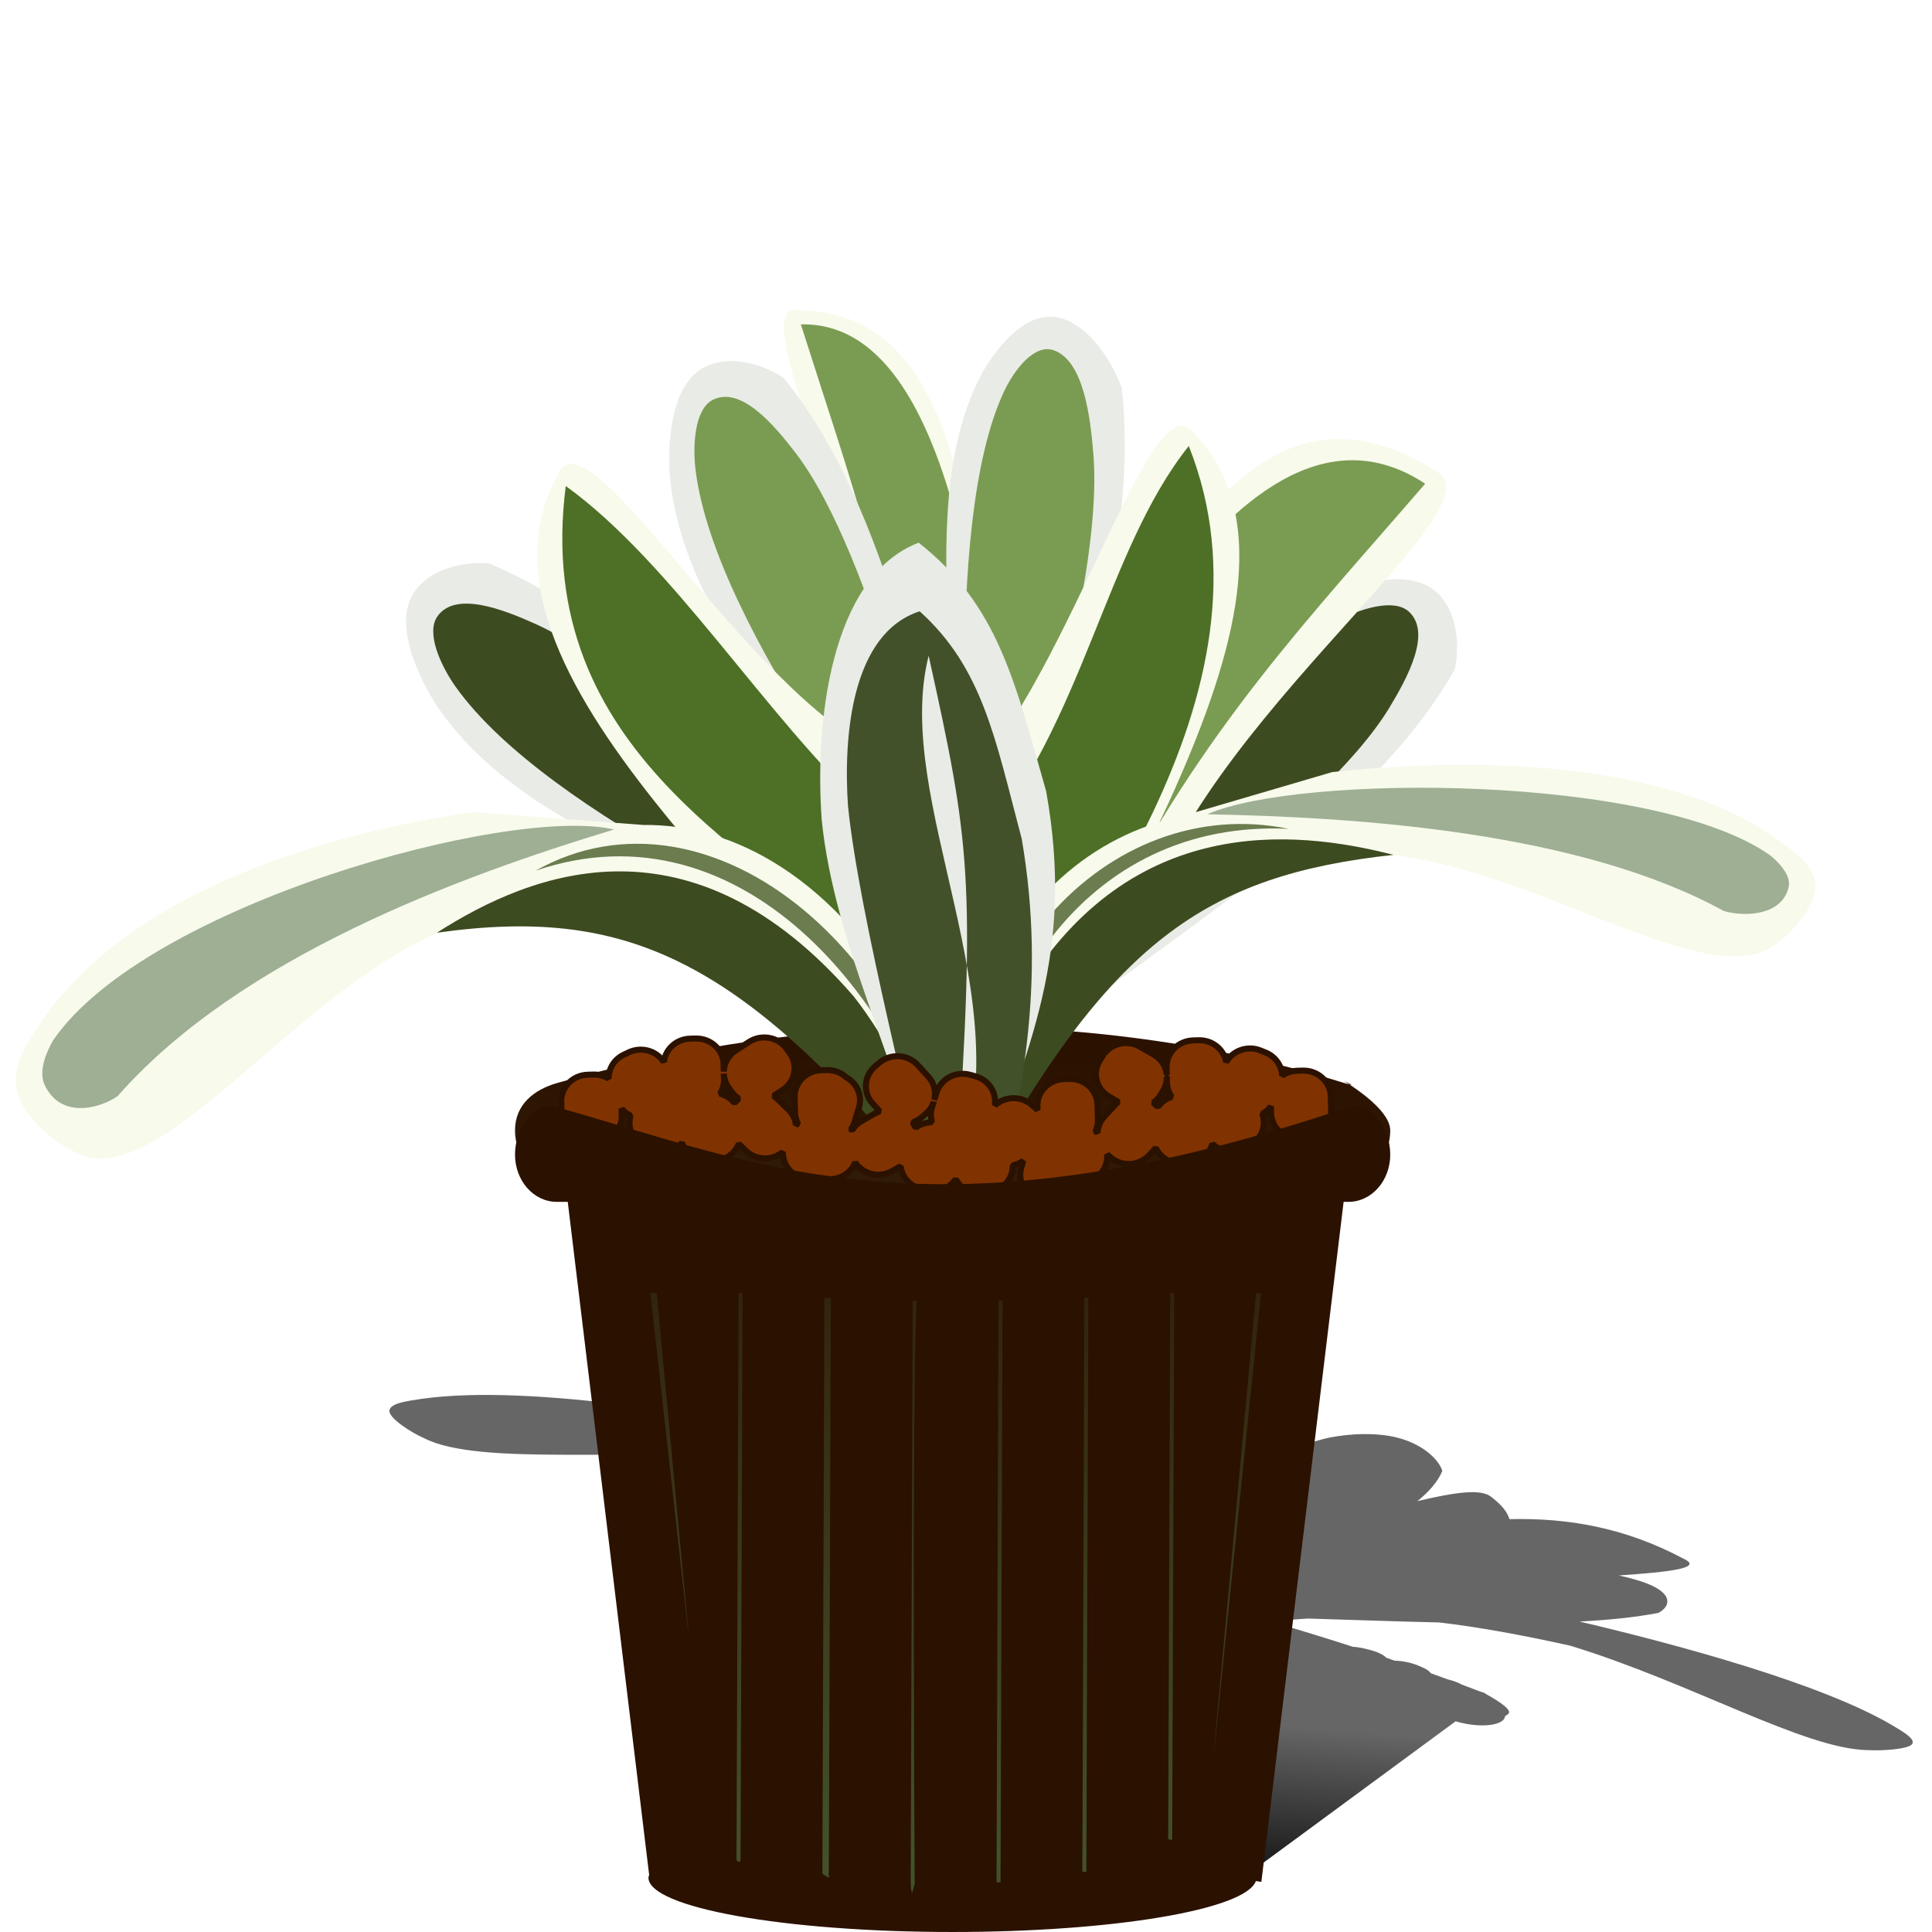 <?xml version="1.0" encoding="UTF-8" standalone="no"?>
<!-- Created with Inkscape (http://www.inkscape.org/) -->

<svg
   xmlns:dc="http://purl.org/dc/elements/1.1/"
   xmlns:cc="http://creativecommons.org/ns#"
   xmlns:rdf="http://www.w3.org/1999/02/22-rdf-syntax-ns#"
   xmlns:svg="http://www.w3.org/2000/svg"
   xmlns="http://www.w3.org/2000/svg"
   xmlns:xlink="http://www.w3.org/1999/xlink"
   xmlns:sodipodi="http://sodipodi.sourceforge.net/DTD/sodipodi-0.dtd"
   xmlns:inkscape="http://www.inkscape.org/namespaces/inkscape"
   width="300"
   height="300"
   id="svg3005"
   version="1.1"
   inkscape:version="0.92.3 (2405546, 2018-03-11)"
   sodipodi:docname="bromelia-09c.svg">
  <title
     id="title829">Bromélia</title>
  <defs
     id="defs3007">
    <linearGradient
       inkscape:collect="always"
       id="linearGradient1331">
      <stop
         style="stop-color:#000000;stop-opacity:1"
         offset="0"
         id="stop1327" />
      <stop
         style="stop-color:#666666;stop-opacity:1"
         offset="1"
         id="stop1329" />
    </linearGradient>
    <linearGradient
       inkscape:collect="always"
       id="linearGradient945">
      <stop
         style="stop-color:#2b1100;stop-opacity:1"
         offset="0"
         id="stop941" />
      <stop
         style="stop-color:#42512a;stop-opacity:1"
         offset="1"
         id="stop943" />
    </linearGradient>
    <linearGradient
       inkscape:collect="always"
       xlink:href="#linearGradient945"
       id="linearGradient947"
       x1="161.101"
       y1="891.884"
       x2="158.613"
       y2="1015.664"
       gradientUnits="userSpaceOnUse" />
    <linearGradient
       inkscape:collect="always"
       xlink:href="#linearGradient1331"
       id="linearGradient1333"
       x1="151.001"
       y1="1021.226"
       x2="153.323"
       y2="991.632"
       gradientUnits="userSpaceOnUse" />
    <filter
       inkscape:collect="always"
       style="color-interpolation-filters:sRGB"
       id="filter1339"
       x="-0.008"
       width="1.016"
       y="-0.024"
       height="1.048">
      <feGaussianBlur
         inkscape:collect="always"
         stdDeviation="0.787"
         id="feGaussianBlur1341" />
    </filter>
  </defs>
  <sodipodi:namedview
     id="base"
     pagecolor="#ffffff"
     bordercolor="#666666"
     borderopacity="1.0"
     inkscape:pageopacity="0.0"
     inkscape:pageshadow="2"
     inkscape:zoom="1.7233333"
     inkscape:cx="150"
     inkscape:cy="150"
     inkscape:document-units="px"
     inkscape:current-layer="layer1"
     showgrid="false"
     inkscape:window-width="1215"
     inkscape:window-height="776"
     inkscape:window-x="65"
     inkscape:window-y="24"
     inkscape:window-maximized="1"
     inkscape:snap-global="false" />
  <g
     inkscape:label="Camada 1"
     inkscape:groupmode="layer"
     id="layer1"
     transform="translate(0,-752.362)">
    <g
       id="g1325"
       transform="translate(-11.156,24.173)">
      <path
         inkscape:connector-curvature="0"
         id="path1135"
         d="m 195.691,942.66 c -2.254,-0.537 -2.43,1.126 -1.999,3.756 -0.461,-0.491 -0.953,-0.98 -1.488,-1.468 -2.801,-1.538 -7.413,-3.102 -11.08,-3.096 -3.668,0.006 -5.697,1.646 -6.552,3.123 -0.872,1.806 -0.399,3.841 0.853,6.004 -6.589,-5.683 -11.713,-10.648 -15.067,-9.756 -3.708,0.726 -5.527,2.039 -5.973,3.768 -1.784,-0.9 -3.633,-1.771 -5.566,-2.603 -3.901,-1.141 -9.006,-1.939 -11.362,-1.178 -2.357,0.76 -1.429,3.01 0.032,4.835 2.616,3.026 7.472,6.013 13.251,8.968 l -11.786,-3.407 c -15.082,-3.181 -45.118,-8.628 -62.302,-6.209 -1.997,0.316 -4.89,0.616 -5.029,1.822 -0.135,1.178 3.456,3.459 5.378,4.287 8.851,4.515 32.392,1.169 53.512,3.592 17.787,3.754 29.587,7.8 41.101,15.502 -0.775,-0.169 -1.538,-0.339 -2.324,-0.507 -0.848,-0.309 -1.873,-0.533 -2.862,-0.598 -1.471,-0.306 -2.955,-0.61 -4.461,-0.911 -0.488,-0.376 -1.317,-0.746 -2.363,-1.008 l -0.699,-0.175 c -1.497,-0.374 -2.948,-0.408 -3.733,-0.14 -0.24,-0.045 -0.485,-0.089 -0.726,-0.134 -0.772,-0.566 -2.266,-1.07 -3.804,-1.231 l -0.697,-0.073 c -0.921,-0.096 -1.671,-0.048 -2.167,0.104 -1.06,-0.184 -2.126,-0.367 -3.199,-0.547 -0.513,-0.123 -1.018,-0.205 -1.495,-0.25 -0.872,-0.144 -1.746,-0.288 -2.627,-0.429 -3.073,-0.494 -6.016,-0.568 -6.855,0.452 -0.132,0.161 -0.193,0.332 -0.204,0.509 -0.238,0.126 -0.435,0.268 -0.564,0.426 -0.838,1.021 0.87,2.462 3.828,3.232 l 1.396,0.363 -11.108,28.894 c -0.074,0.022 -0.132,0.047 -0.176,0.077 -0.961,1.169 15.661,6.645 37.124,12.23 20.483,5.33 38.144,8.872 40.365,8.098 l 0.675,0.216 32.24,-23.722 0.617,0.161 c 2.959,0.77 6.014,0.568 6.853,-0.452 0.129,-0.157 0.196,-0.332 0.212,-0.517 0.233,-0.119 0.424,-0.257 0.556,-0.418 0.577,-0.702 -2.507,-2.465 -3.759,-3.153 -0.4,-0.143 -1.6,-0.608 -3.538,-1.335 -0.495,-0.284 -1.168,-0.551 -1.975,-0.753 l -0.177,-0.043 c -0.819,-0.301 -1.656,-0.607 -2.638,-0.958 -0.186,-0.301 -0.64,-0.631 -1.354,-0.935 l -0.575,-0.245 c -1.103,-0.471 -2.502,-0.746 -3.654,-0.766 -0.435,-0.148 -0.867,-0.296 -1.32,-0.449 -0.399,-0.453 -1.344,-0.926 -2.611,-1.243 l -0.699,-0.175 c -0.657,-0.164 -1.303,-0.259 -1.894,-0.297 -3.767,-1.217 -8.011,-2.531 -12.698,-3.904 1.926,-0.207 3.809,-0.367 5.663,-0.481 6.667,0.198 13.618,0.455 20.437,0.609 6.212,0.729 12.793,1.936 20.341,3.603 18.824,5.742 36.445,16.119 46.28,16.224 2.051,0.123 6.291,-0.129 6.834,-0.95 0.556,-0.841 -1.671,-2.043 -3.148,-2.945 -11.127,-6.533 -33.449,-12.532 -48.507,-16.073 4.563,-0.24 8.722,-0.659 12.252,-1.344 1.805,-0.977 2.179,-2.685 -0.867,-4.169 -1.315,-0.64 -3.192,-1.188 -5.277,-1.643 8.063,-0.555 13.105,-1.16 10.093,-2.574 -9.171,-4.902 -18.076,-6.382 -27.09,-6.17 -0.294,-1.061 -1.168,-2.187 -2.744,-3.391 -1.579,-1.432 -5.869,-0.743 -11.545,0.593 1.793,-1.434 3.151,-2.983 3.878,-4.685 -0.518,-1.7 -2.802,-3.949 -6.455,-5.025 -3.655,-1.076 -8.09,-0.739 -11.117,-0.149 -2.58,0.564 -4.622,1.412 -6.295,2.452 -0.453,-4.327 -3.923,-8.156 -15.229,-11.118 -0.119,-0.037 -0.232,-0.067 -0.341,-0.093 z m 45.968,48.434 c 0.247,0.088 0.305,0.098 -0.068,-0.079 -0.726,-0.345 -0.499,-0.233 0.068,0.079 z"
         style="color:#000000;clip-rule:nonzero;display:inline;overflow:visible;visibility:visible;opacity:1;isolation:auto;mix-blend-mode:normal;color-interpolation:sRGB;color-interpolation-filters:linearRGB;solid-color:#000000;solid-opacity:1;vector-effect:none;fill:url(#linearGradient1333);fill-opacity:1;fill-rule:nonzero;stroke:none;stroke-width:0.431;stroke-linecap:round;stroke-linejoin:bevel;stroke-miterlimit:4;stroke-dasharray:none;stroke-dashoffset:0;stroke-opacity:1;marker:none;color-rendering:auto;image-rendering:auto;shape-rendering:auto;text-rendering:auto;enable-background:accumulate;filter:url(#filter1339)" />
      <path
         style="color:#000000;clip-rule:nonzero;display:inline;overflow:visible;visibility:visible;opacity:1;isolation:auto;mix-blend-mode:normal;color-interpolation:sRGB;color-interpolation-filters:linearRGB;solid-color:#000000;solid-opacity:1;vector-effect:none;fill:url(#linearGradient947);fill-opacity:1;fill-rule:nonzero;stroke:none;stroke-width:0.862;stroke-linecap:round;stroke-linejoin:bevel;stroke-miterlimit:4;stroke-dasharray:none;stroke-dashoffset:0;stroke-opacity:1;marker:none;color-rendering:auto;image-rendering:auto;shape-rendering:auto;text-rendering:auto;enable-background:accumulate"
         d="m 97.618,896.375 c -3.483,1.006 -6.492,3.28 -6.492,7.353 0,4.074 2.895,7.353 6.492,7.353 h 1.698 l 12.643,104.523 c -0.056,0.135 -0.094,0.27 -0.113,0.404 -9.5e-4,4.666 21.147,8.448 47.235,8.448 24.897,0 45.497,-3.466 47.085,-7.909 l 0.854,0.133 12.773,-105.599 h 0.749 c 3.596,0 6.492,-3.28 6.492,-7.353 0,-4.074 -9.733,-9.003 -6.492,-7.353 6.2,3.155 -49.303,-21.265 -122.923,0 z"
         id="path939"
         inkscape:connector-curvature="0"
         sodipodi:nodetypes="ssscccscccssss" />
      <g
         transform="matrix(0.553,-0.074,0.078,0.683,6.608,243.132)"
         id="g5574">
        <g
           inkscape:transform-center-y="-48.238745"
           inkscape:transform-center-x="-49.315416"
           transform="matrix(0.925,0.463,-0.779,0.691,784.056,222.634)"
           id="g1133">
          <path
             style="fill:#e9ebe6;fill-opacity:1;fill-rule:evenodd;stroke:none;stroke-width:1px;stroke-linecap:butt;stroke-linejoin:miter;stroke-opacity:1"
             d="m 142.874,847.091 c 4.686,-6.657 12.284,-13.899 20.411,-13.413 8.124,0.486 15.374,8.3 18.661,15.745 4.722,41.535 -19.237,84.537 -32.074,123.046 l -16.912,-2.916 c 7.827,-37.326 -11.472,-89.815 9.914,-122.463 z"
             id="path1129"
             inkscape:connector-curvature="0"
             sodipodi:nodetypes="cacccc" />
          <path
             style="fill:#3d4b20;fill-opacity:1;fill-rule:evenodd;stroke:none;stroke-width:1px;stroke-linecap:butt;stroke-linejoin:miter;stroke-opacity:1"
             d="m 138.792,959.64 10.497,-3.499 c 0,0 27.04,-60.067 24.493,-91.556 -0.688,-8.499 -2.302,-20.97 -10.497,-23.326 -5.389,-1.549 -11.116,4.52 -13.996,9.331 -18.756,31.334 -10.497,109.051 -10.497,109.051 z"
             id="path1131"
             inkscape:connector-curvature="0"
             sodipodi:nodetypes="ccaaac" />
        </g>
        <g
           id="g1127"
           transform="matrix(0.437,-0.794,0.954,0.556,-862.956,513.397)"
           inkscape:transform-center-x="53.878754"
           inkscape:transform-center-y="-43.41539">
          <path
             sodipodi:nodetypes="cacccc"
             inkscape:connector-curvature="0"
             id="path1123"
             d="m 142.874,847.091 c 4.686,-6.657 12.284,-13.899 20.411,-13.413 8.124,0.486 15.374,8.3 18.661,15.745 4.722,41.535 -19.237,84.537 -32.074,123.046 l -16.912,-2.916 c 7.827,-37.326 -11.472,-89.815 9.914,-122.463 z"
             style="fill:#e9ebe6;fill-opacity:1;fill-rule:evenodd;stroke:none;stroke-width:1px;stroke-linecap:butt;stroke-linejoin:miter;stroke-opacity:1" />
          <path
             sodipodi:nodetypes="ccaaac"
             inkscape:connector-curvature="0"
             id="path1125"
             d="m 138.792,959.64 10.497,-3.499 c 0,0 27.04,-60.067 24.493,-91.556 -0.688,-8.499 -2.302,-20.97 -10.497,-23.326 -5.389,-1.549 -11.116,4.52 -13.996,9.331 -18.756,31.334 -10.497,109.051 -10.497,109.051 z"
             style="fill:#3d4b20;fill-opacity:1;fill-rule:evenodd;stroke:none;stroke-width:1px;stroke-linecap:butt;stroke-linejoin:miter;stroke-opacity:1" />
        </g>
        <g
           transform="matrix(-0.162,-1.241,-1.245,0.118,1343.031,1056.211)"
           style="stroke:none"
           inkscape:transform-center-y="-54.917081"
           inkscape:transform-center-x="-88.878079"
           id="g5535">
          <path
             style="fill:#f8faec;fill-opacity:1;fill-rule:evenodd;stroke:none;stroke-width:1px;stroke-linecap:butt;stroke-linejoin:miter;stroke-opacity:1"
             d="m 244.343,812.684 c -9.674,-14.116 -36.213,71.669 -71.771,87.993 l 16.074,37.25 c 29.916,-46.335 91.05,-82.711 55.698,-125.243 z"
             id="path5531"
             inkscape:connector-curvature="0"
             sodipodi:nodetypes="cccc" />
          <path
             sodipodi:nodetypes="cccc"
             style="fill:#7a9c52;fill-opacity:1;fill-rule:evenodd;stroke:none;stroke-width:1px;stroke-linecap:butt;stroke-linejoin:miter;stroke-opacity:1"
             d="m 180.484,905.468 c 29.5,-30.69 43.743,-58.504 62.11,-89.868 31.451,36.128 -38.307,95.376 -51.554,114.015 z"
             id="path5533"
             inkscape:connector-curvature="0" />
        </g>
        <g
           id="g5529"
           inkscape:transform-center-x="26.108568"
           inkscape:transform-center-y="-80.295427"
           style="stroke:none"
           transform="rotate(-43.885,158.563,957.613)">
          <path
             sodipodi:nodetypes="cccc"
             inkscape:connector-curvature="0"
             id="path5525"
             d="m 244.343,812.684 c -9.674,-14.116 -36.213,71.669 -71.771,87.993 l 16.074,37.25 c 29.916,-46.335 91.05,-82.711 55.698,-125.243 z"
             style="fill:#f8faec;fill-opacity:1;fill-rule:evenodd;stroke:none;stroke-width:1px;stroke-linecap:butt;stroke-linejoin:miter;stroke-opacity:1" />
          <path
             inkscape:connector-curvature="0"
             id="path5527"
             d="m 180.484,905.468 c 29.5,-30.69 43.743,-58.504 62.11,-89.868 31.451,36.128 -38.307,95.376 -51.554,114.015 z"
             style="fill:#7a9c52;fill-opacity:1;fill-rule:evenodd;stroke:none;stroke-width:1px;stroke-linecap:butt;stroke-linejoin:miter;stroke-opacity:1"
             sodipodi:nodetypes="cccc" />
        </g>
        <g
           inkscape:transform-center-y="-63.092065"
           inkscape:transform-center-x="27.986302"
           transform="rotate(-31.607,75.641,948.665)"
           id="g5541">
          <path
             style="fill:#e9ebe6;fill-opacity:1;fill-rule:evenodd;stroke:none;stroke-width:1px;stroke-linecap:butt;stroke-linejoin:miter;stroke-opacity:1"
             d="m 142.874,847.091 c 4.686,-6.657 12.284,-13.899 20.411,-13.413 8.124,0.486 15.374,8.3 18.661,15.745 4.722,41.535 -19.237,84.537 -32.074,123.046 l -16.912,-2.916 c 7.827,-37.326 -11.472,-89.815 9.914,-122.463 z"
             id="path5537"
             inkscape:connector-curvature="0"
             sodipodi:nodetypes="cacccc" />
          <path
             style="fill:#7a9c52;fill-opacity:1;fill-rule:evenodd;stroke:none;stroke-width:1px;stroke-linecap:butt;stroke-linejoin:miter;stroke-opacity:1"
             d="m 138.792,959.64 10.497,-3.499 c 0,0 27.04,-60.067 24.493,-91.556 -0.688,-8.499 -2.302,-20.97 -10.497,-23.326 -5.389,-1.549 -11.116,4.52 -13.996,9.331 -18.756,31.334 -10.497,109.051 -10.497,109.051 z"
             id="path5539"
             inkscape:connector-curvature="0"
             sodipodi:nodetypes="ccaaac" />
        </g>
        <g
           id="g5523"
           transform="rotate(6.959,430.213,1044.623)"
           inkscape:transform-center-x="-23.025674"
           inkscape:transform-center-y="-65.445432">
          <path
             sodipodi:nodetypes="cacccc"
             inkscape:connector-curvature="0"
             id="path5515"
             d="m 142.874,847.091 c 4.686,-6.657 12.284,-13.899 20.411,-13.413 8.124,0.486 15.374,8.3 18.661,15.745 4.722,41.535 -19.237,84.537 -32.074,123.046 l -16.912,-2.916 c 7.827,-37.326 -11.472,-89.815 9.914,-122.463 z"
             style="fill:#e9ebe6;fill-opacity:1;fill-rule:evenodd;stroke:none;stroke-width:1px;stroke-linecap:butt;stroke-linejoin:miter;stroke-opacity:1" />
          <path
             sodipodi:nodetypes="ccaaac"
             inkscape:connector-curvature="0"
             id="path5517"
             d="m 138.792,959.64 10.497,-3.499 c 0,0 27.04,-60.067 24.493,-91.556 -0.688,-8.499 -2.302,-20.97 -10.497,-23.326 -5.389,-1.549 -11.116,4.52 -13.996,9.331 -18.756,31.334 -10.497,109.051 -10.497,109.051 z"
             style="fill:#7a9c52;fill-opacity:1;fill-rule:evenodd;stroke:none;stroke-width:1px;stroke-linecap:butt;stroke-linejoin:miter;stroke-opacity:1" />
        </g>
        <g
           id="g5507"
           inkscape:transform-center-x="-41.416378"
           inkscape:transform-center-y="-74.222374"
           style="stroke:none"
           transform="rotate(-3.778,540.665,1105.765)">
          <path
             sodipodi:nodetypes="cccc"
             inkscape:connector-curvature="0"
             id="path5501"
             d="m 244.343,812.684 c -9.674,-14.116 -47.25,52.489 -82.808,68.813 l -4.665,85.141 c 29.916,-46.335 122.826,-111.421 87.474,-153.954 z"
             style="fill:#f8faec;fill-opacity:1;fill-rule:evenodd;stroke:none;stroke-width:1px;stroke-linecap:butt;stroke-linejoin:miter;stroke-opacity:1" />
          <path
             inkscape:connector-curvature="0"
             id="path5503"
             d="m 166.2,894.326 c 35.218,-22.902 48.549,-59.449 76.394,-78.726 15.605,59.547 -57.477,107.33 -88.777,134.525 z"
             style="fill:#4d7026;fill-opacity:1;fill-rule:evenodd;stroke:none;stroke-width:1px;stroke-linecap:butt;stroke-linejoin:miter;stroke-opacity:1"
             sodipodi:nodetypes="cccc" />
        </g>
        <g
           transform="matrix(-0.999,-0.04,-0.04,0.999,325.534,21.083)"
           style="stroke:none"
           inkscape:transform-center-y="-73.132877"
           inkscape:transform-center-x="44.232691"
           id="g5513">
          <path
             style="fill:#f8faec;fill-opacity:1;fill-rule:evenodd;stroke:none;stroke-width:1px;stroke-linecap:butt;stroke-linejoin:miter;stroke-opacity:1"
             d="m 244.343,812.684 c -9.674,-14.116 -47.25,52.489 -82.808,68.813 l -4.665,85.141 c 29.916,-46.335 122.826,-111.421 87.474,-153.954 z"
             id="path5509"
             inkscape:connector-curvature="0"
             sodipodi:nodetypes="cccc" />
          <path
             sodipodi:nodetypes="cccc"
             style="fill:#4d7026;fill-opacity:1;fill-rule:evenodd;stroke:none;stroke-width:1px;stroke-linecap:butt;stroke-linejoin:miter;stroke-opacity:1"
             d="m 166.2,894.326 c 25.872,-22.693 48.549,-59.449 76.394,-78.726 15.605,59.547 -46.259,87.104 -77.56,114.299 z"
             id="path5511"
             inkscape:connector-curvature="0" />
        </g>
        <g
           id="g5460"
           transform="matrix(0.947,-0.046,0.059,0.999,-50.364,-28.057)"
           inkscape:transform-center-x="-121.4917"
           inkscape:transform-center-y="-35.591549">
          <path
             transform="translate(0,752.362)"
             sodipodi:nodetypes="cccccccccc"
             inkscape:connector-curvature="0"
             id="path5414"
             d="m 261.434,201.859 -46.389,3.34 c -24.839,0.362 -51.323,10.573 -68.246,34.598 0,-10e-6 -18.557,21.853 -7.836,38.76 34.093,-37.913 74.231,-57.861 103.573,-59.821 l 24.669,2.504 c 45.542,7.881 92.428,47.221 114.635,37.937 4.423,-1.33 13.301,-6.573 14.021,-11.135 0.737,-4.672 -4.633,-8.495 -8.248,-11.545 -31.357,-25.113 -94.237,-32.572 -126.18,-34.639 z"
             style="fill:#f8faec;fill-opacity:1;fill-rule:evenodd;stroke:none;stroke-width:1px;stroke-linecap:butt;stroke-linejoin:miter;stroke-opacity:1" />
          <path
             sodipodi:nodetypes="ccacc"
             inkscape:connector-curvature="0"
             id="path5412"
             d="m 223.302,958.174 c 28.31,-4.988 131.395,10.351 161.012,33.572 2.131,1.952 5.102,5.302 3.711,7.835 -3.2,5.829 -13.576,4.831 -19.793,2.474 -37.839,-23.761 -100.8,-36.605 -144.931,-43.88 z"
             style="fill:#9eaf94;fill-opacity:1;fill-rule:evenodd;stroke:none;stroke-width:1px;stroke-linecap:butt;stroke-linejoin:miter;stroke-opacity:1" />
          <path
             sodipodi:nodetypes="cccc"
             inkscape:connector-curvature="0"
             id="path5403"
             d="m 139.17,1030.507 c -2.029,0.743 6.535,-25.497 22.85,-41.371 39.317,-34.052 85.047,-24.088 113.227,-13.885 -55.343,-3.621 -86.108,7.063 -136.077,55.256 z"
             style="fill:#3d4b20;fill-opacity:1;fill-rule:evenodd;stroke:none;stroke-width:1px;stroke-linecap:butt;stroke-linejoin:miter;stroke-opacity:1" />
          <path
             style="fill:#6b7c4f;fill-opacity:1;fill-rule:evenodd;stroke:none;stroke-width:1px;stroke-linecap:butt;stroke-linejoin:miter;stroke-opacity:1"
             d="m 137.933,1033.806 c 0.072,-52.483 57.757,-84.937 108.243,-68.863 -58.503,-11.053 -101.512,24.488 -108.243,68.863 z"
             id="path5405"
             inkscape:connector-curvature="0"
             sodipodi:nodetypes="ccc" />
        </g>
        <g
           inkscape:transform-center-y="-42.30667"
           inkscape:transform-center-x="129.58579"
           transform="matrix(-1.002,-0.079,-0.012,1.283,288.306,-307.174)"
           id="g5480">
          <path
             style="fill:#f8faec;fill-opacity:1;fill-rule:evenodd;stroke:none;stroke-width:1px;stroke-linecap:butt;stroke-linejoin:miter;stroke-opacity:1"
             d="m 261.434,201.859 -46.389,3.34 c -24.839,0.362 -51.323,10.573 -68.246,34.598 0,-10e-6 -18.557,21.853 -7.836,38.76 34.093,-37.913 74.231,-57.861 103.573,-59.821 l 24.669,2.504 c 45.542,7.881 92.428,47.221 114.635,37.937 4.423,-1.33 13.301,-6.573 14.021,-11.135 0.737,-4.672 -4.633,-8.495 -8.248,-11.545 -31.357,-25.113 -94.237,-32.572 -126.18,-34.639 z"
             id="path5472"
             inkscape:connector-curvature="0"
             sodipodi:nodetypes="cccccccccc"
             transform="translate(0,752.362)" />
          <path
             style="fill:#9eaf94;fill-opacity:1;fill-rule:evenodd;stroke:none;stroke-width:1px;stroke-linecap:butt;stroke-linejoin:miter;stroke-opacity:1"
             d="m 223.302,958.174 c 28.31,-4.988 131.395,10.351 161.012,33.572 2.131,1.952 5.102,5.302 3.711,7.835 -3.2,5.829 -13.576,4.831 -19.793,2.474 -37.839,-23.761 -100.8,-36.605 -144.931,-43.88 z"
             id="path5474"
             inkscape:connector-curvature="0"
             sodipodi:nodetypes="ccacc" />
          <path
             style="fill:#3d4b20;fill-opacity:1;fill-rule:evenodd;stroke:none;stroke-width:1px;stroke-linecap:butt;stroke-linejoin:miter;stroke-opacity:1"
             d="m 139.17,1030.507 c -2.029,0.743 6.535,-25.497 22.85,-41.371 39.317,-34.052 85.047,-24.088 113.227,-13.885 -55.343,-3.621 -86.108,7.063 -136.077,55.256 z"
             id="path5476"
             inkscape:connector-curvature="0"
             sodipodi:nodetypes="cccc" />
          <path
             sodipodi:nodetypes="ccc"
             inkscape:connector-curvature="0"
             id="path5478"
             d="m 137.933,1033.806 c 0.072,-52.483 57.757,-84.937 108.243,-68.863 -58.503,-11.053 -101.512,24.488 -108.243,68.863 z"
             style="fill:#6b7c4f;fill-opacity:1;fill-rule:evenodd;stroke:none;stroke-width:1px;stroke-linecap:butt;stroke-linejoin:miter;stroke-opacity:1" />
        </g>
        <g
           id="g5493"
           inkscape:transform-center-x="-13.412633"
           inkscape:transform-center-y="-71.145272">
          <path
             sodipodi:nodetypes="cccccc"
             inkscape:connector-curvature="0"
             id="path5482"
             d="m 141.775,996.824 c 19.367,-30.936 34.885,-51.14 32.006,-87.918 -5.285,-25.853 -7.409,-43.072 -27.408,-59.482 -25.734,4.957 -34.521,37.791 -35.573,59.191 -0.463,28.319 13.981,58.272 17.836,86.222 z"
             style="fill:#e9ebe6;fill-opacity:1;fill-rule:evenodd;stroke:none;stroke-width:1px;stroke-linecap:butt;stroke-linejoin:miter;stroke-opacity:1" />
          <path
             sodipodi:nodetypes="ccccccccc"
             inkscape:connector-curvature="0"
             transform="translate(0,752.362)"
             id="path5486"
             d="m 144.473,112.455 c -19.532,2.901 -25.082,25.642 -25.966,41.475 -0.363,25.235 8.25,74.314 11.275,99.221 2.845,2.214 4.759,5.69 12.548,1.197 15.198,-27.567 25.454,-55.075 23.195,-87.848 -4.147,-23.038 -5.357,-39.422 -21.051,-54.045 z m 1.088,10.233 c 5.474,42.743 6.03,51.558 -8.659,116.49 24.368,-36.236 -6.142,-85.049 8.659,-116.49 z"
             style="fill:#42512a;fill-opacity:1;fill-rule:evenodd;stroke:none;stroke-width:0.836px;stroke-linecap:butt;stroke-linejoin:miter;stroke-opacity:1" />
        </g>
      </g>
      <path
         inkscape:connector-curvature="0"
         id="rect956"
         d="m 118.316,889.472 c -2.145,0.059 -3.847,1.636 -4.082,3.637 -1.135,-1.759 -3.456,-2.448 -5.433,-1.518 l -0.758,0.357 c -1.526,0.719 -2.392,2.193 -2.379,3.725 -0.687,-0.419 -1.508,-0.654 -2.385,-0.629 l -0.842,0.023 c -2.349,0.065 -4.192,1.944 -4.129,4.215 l 0.065,2.369 c 0.063,2.27 2.006,4.046 4.355,3.981 l 0.842,-0.023 c 2.349,-0.065 4.19,-1.944 4.127,-4.215 l -0.029,-1.056 c 0.388,0.467 0.87,0.829 1.406,1.086 -0.538,1.791 0.235,3.754 1.993,4.704 l 0.734,0.398 c 1.785,0.965 3.968,0.554 5.262,-0.877 0.572,1.671 2.2,2.857 4.12,2.804 l 0.844,-0.023 c 1.769,-0.049 3.247,-1.129 3.843,-2.629 l 1.092,1.062 c 1.575,1.53 4.063,1.592 5.738,0.217 l 0.031,0.407 c 0.171,2.265 2.195,3.95 4.539,3.78 l 1.639,-0.117 c 2.084,0.54 4.249,-0.507 5.038,-2.465 1.219,1.866 3.736,2.474 5.723,1.346 l 1.337,-0.761 c 0.18,1.596 1.321,3.002 3.02,3.481 l 0.811,0.23 c 1.843,0.52 3.731,-0.23 4.728,-1.706 0.872,1.7 2.876,2.629 4.858,2.131 l 0.815,-0.204 c 1.951,-0.49 3.22,-2.2 3.173,-4.063 0.586,-0.118 1.148,-0.351 1.647,-0.707 l -0.307,1.014 c -0.662,2.18 0.619,4.446 2.874,5.082 l 0.808,0.228 c 2.148,0.606 4.365,-0.504 5.144,-2.495 l 1.877,-0.737 c 1.748,-0.688 2.743,-2.362 2.619,-4.083 l 0.534,0.458 c 1.754,1.509 4.425,1.357 5.99,-0.341 l 1.032,-1.12 c 0.678,1.464 2.213,2.462 3.982,2.413 l 0.844,-0.023 c 1.92,-0.053 3.48,-1.326 3.96,-3.027 1.371,1.358 3.573,1.648 5.302,0.586 l 0.711,-0.437 c 1.702,-1.046 2.366,-3.048 1.73,-4.807 0.521,-0.287 0.982,-0.674 1.344,-1.162 l 0.029,1.056 c 0.063,2.27 2.004,4.046 4.353,3.981 l 0.842,-0.023 c 2.349,-0.065 4.192,-1.944 4.129,-4.215 l -0.065,-2.369 c -0.063,-2.27 -2.006,-4.046 -4.355,-3.981 l -0.842,0.023 c -0.878,0.024 -1.684,0.303 -2.347,0.76 -0.071,-1.531 -1.017,-2.955 -2.58,-3.588 l -0.776,-0.314 c -2.024,-0.82 -4.305,-0.004 -5.341,1.815 -0.345,-1.985 -2.132,-3.466 -4.276,-3.407 l -0.844,0.023 c -2.349,0.065 -4.19,1.944 -4.127,4.215 l 0.032,1.153 c -0.111,-1.273 -0.827,-2.475 -2.056,-3.177 l -2.108,-1.205 c -2.021,-1.156 -4.612,-0.512 -5.812,1.443 l -0.431,0.701 c -1.199,1.955 -0.539,4.461 1.482,5.616 l 1.421,0.812 c -0.197,0.15 -0.387,0.31 -0.56,0.498 l -1.632,1.771 c -0.677,0.734 -1.012,1.634 -1.055,2.54 -0.099,-0.098 -0.209,-0.179 -0.316,-0.267 0.246,-0.539 0.387,-1.132 0.37,-1.762 l -0.065,-2.367 c -0.063,-2.27 -2.004,-4.046 -4.353,-3.981 l -0.844,0.023 c -2.349,0.065 -4.19,1.944 -4.127,4.215 l 0.016,0.585 c -0.109,-0.114 -0.218,-0.227 -0.343,-0.33 l -0.639,-0.529 c -1.665,-1.382 -4.092,-1.282 -5.656,0.142 0.303,-1.993 -0.925,-3.934 -2.983,-4.515 l -0.81,-0.228 c -2.255,-0.636 -4.603,0.607 -5.266,2.787 l -0.335,1.107 c 0.299,-1.245 1.3e-4,-2.602 -0.945,-3.635 l -1.623,-1.773 c -1.555,-1.7 -4.224,-1.858 -5.987,-0.353 l -0.632,0.541 c -1.762,1.506 -1.931,4.086 -0.376,5.787 l 1.092,1.196 c -0.235,0.084 -0.466,0.181 -0.691,0.308 l -2.115,1.201 c -0.648,0.368 -1.146,0.88 -1.495,1.465 -0.057,-0.062 -0.124,-0.116 -0.185,-0.175 0.234,-0.334 0.44,-0.691 0.564,-1.099 l 0.691,-2.273 c 0.568,-1.869 -0.3,-3.794 -1.977,-4.708 -0.787,-0.722 -1.861,-1.152 -3.037,-1.119 l -0.844,0.023 c -2.349,0.065 -4.19,1.944 -4.127,4.215 l 0.065,2.367 c 0.017,0.621 0.189,1.196 0.457,1.716 0.001,0.002 0.001,0.005 0.002,0.008 -0.111,0.051 -0.213,0.117 -0.318,0.177 -0.115,-0.859 -0.487,-1.692 -1.17,-2.356 l -1.727,-1.679 c -0.183,-0.178 -0.381,-0.327 -0.587,-0.466 l 1.374,-0.889 c 1.954,-1.265 2.476,-3.803 1.171,-5.689 l -0.469,-0.676 c -1.305,-1.886 -3.928,-2.386 -5.882,-1.121 l -2.039,1.32 c -1.188,0.769 -1.836,2.009 -1.877,3.285 l -0.032,-1.153 c -0.063,-2.27 -2.004,-4.046 -4.353,-3.981 z m 5.237,5.431 c 0.035,0.719 0.252,1.438 0.698,2.082 l 0.467,0.676 c 0.319,0.461 0.719,0.838 1.167,1.128 -0.009,0.008 -0.019,0.014 -0.028,0.022 l -0.598,0.575 c -0.023,0.022 -0.038,0.048 -0.061,0.07 -0.556,-0.694 -1.334,-1.199 -2.234,-1.434 0.404,-0.649 0.636,-1.41 0.614,-2.225 z m 68.79,0.524 0.025,0.894 c 0.022,0.816 0.296,1.563 0.735,2.188 -0.885,0.284 -1.635,0.831 -2.151,1.555 -0.023,-0.021 -0.04,-0.046 -0.065,-0.067 l -0.629,-0.541 c -0.009,-0.008 -0.019,-0.013 -0.029,-0.021 0.431,-0.314 0.81,-0.712 1.103,-1.19 l 0.429,-0.701 c 0.409,-0.667 0.586,-1.397 0.582,-2.117 z m -36.207,3.868 -0.259,0.859 c -0.238,0.783 -0.216,1.576 0.003,2.302 -0.932,0.008 -1.82,0.305 -2.541,0.841 -0.016,-0.027 -0.024,-0.054 -0.041,-0.081 l -0.425,-0.703 c -0.006,-0.01 -0.015,-0.018 -0.021,-0.029 0.51,-0.171 0.996,-0.437 1.427,-0.805 l 0.632,-0.541 c 0.602,-0.514 1.001,-1.157 1.226,-1.844 z"
         style="color:#000000;clip-rule:nonzero;display:inline;overflow:visible;visibility:visible;opacity:1;isolation:auto;mix-blend-mode:normal;color-interpolation:sRGB;color-interpolation-filters:linearRGB;solid-color:#000000;solid-opacity:1;vector-effect:none;fill:#803300;fill-opacity:1;fill-rule:nonzero;stroke:#2b1100;stroke-width:0.937;stroke-linecap:round;stroke-linejoin:bevel;stroke-miterlimit:4;stroke-dasharray:none;stroke-dashoffset:0;stroke-opacity:1;marker:none;color-rendering:auto;image-rendering:auto;shape-rendering:auto;text-rendering:auto;enable-background:accumulate" />
      <path
         sodipodi:nodetypes="ssscccscccssssccccccsccccccccccccccccccccccccccccccc"
         inkscape:connector-curvature="0"
         id="path884"
         d="m 97.618,900.107 c -3.49,-0.982 -6.492,3.28 -6.492,7.353 0,4.074 2.895,7.353 6.492,7.353 h 1.698 L 111.959,1019.336 c -0.056,0.135 -0.094,0.27 -0.113,0.404 -9.5e-4,4.666 21.147,8.448 47.235,8.448 24.897,0 45.497,-3.466 47.085,-7.909 l 0.854,0.133 12.773,-105.599 h 0.749 c 3.596,0 6.492,-3.28 6.492,-7.353 0,-4.074 -3.045,-8.518 -6.492,-7.353 -64.498,21.802 -91.488,8.841 -122.923,0 z m 14.525,28.866 h 0.991 l 5.052,54.005 z m 13.699,0 h 0.621 l -0.32,87.922 c -0.003,0.857 -0.623,0.118 -0.623,0.118 z m 67.024,0 h 0.623 l -0.322,84.924 c -0.205,-0.038 -0.412,-0.074 -0.621,-0.112 z m 13.329,0 h 0.77 l -7.433,72.481 z m -26.039,0.704 -0.311,89.214 c -0.207,-0.017 -0.415,-0.036 -0.623,-0.053 l 0.312,-89.132 z m -40.989,0.055 c 0.333,0.017 0.667,0.034 1.002,0.051 l -0.311,89.292 c -0.336,0.026 0.891,1.381 -1.004,0.08 z m 27.66,0.383 -0.309,90.367 c -0.207,0 -0.415,-0.012 -0.623,-0.017 l 0.309,-90.339 z m -13.952,0.034 0.623,0.004 c -0.781,14.16 -0.309,90.705 -0.309,90.705 -0.208,0 -0.415,2.664 -0.623,0.013 z"
         style="color:#000000;clip-rule:nonzero;display:inline;overflow:visible;visibility:visible;opacity:1;isolation:auto;mix-blend-mode:normal;color-interpolation:sRGB;color-interpolation-filters:linearRGB;solid-color:#000000;solid-opacity:1;vector-effect:none;fill:#2b1100;fill-opacity:1;fill-rule:nonzero;stroke:none;stroke-width:0.862;stroke-linecap:round;stroke-linejoin:bevel;stroke-miterlimit:4;stroke-dasharray:none;stroke-dashoffset:0;stroke-opacity:1;marker:none;color-rendering:auto;image-rendering:auto;shape-rendering:auto;text-rendering:auto;enable-background:accumulate" />
    </g>
  </g>
</svg>
